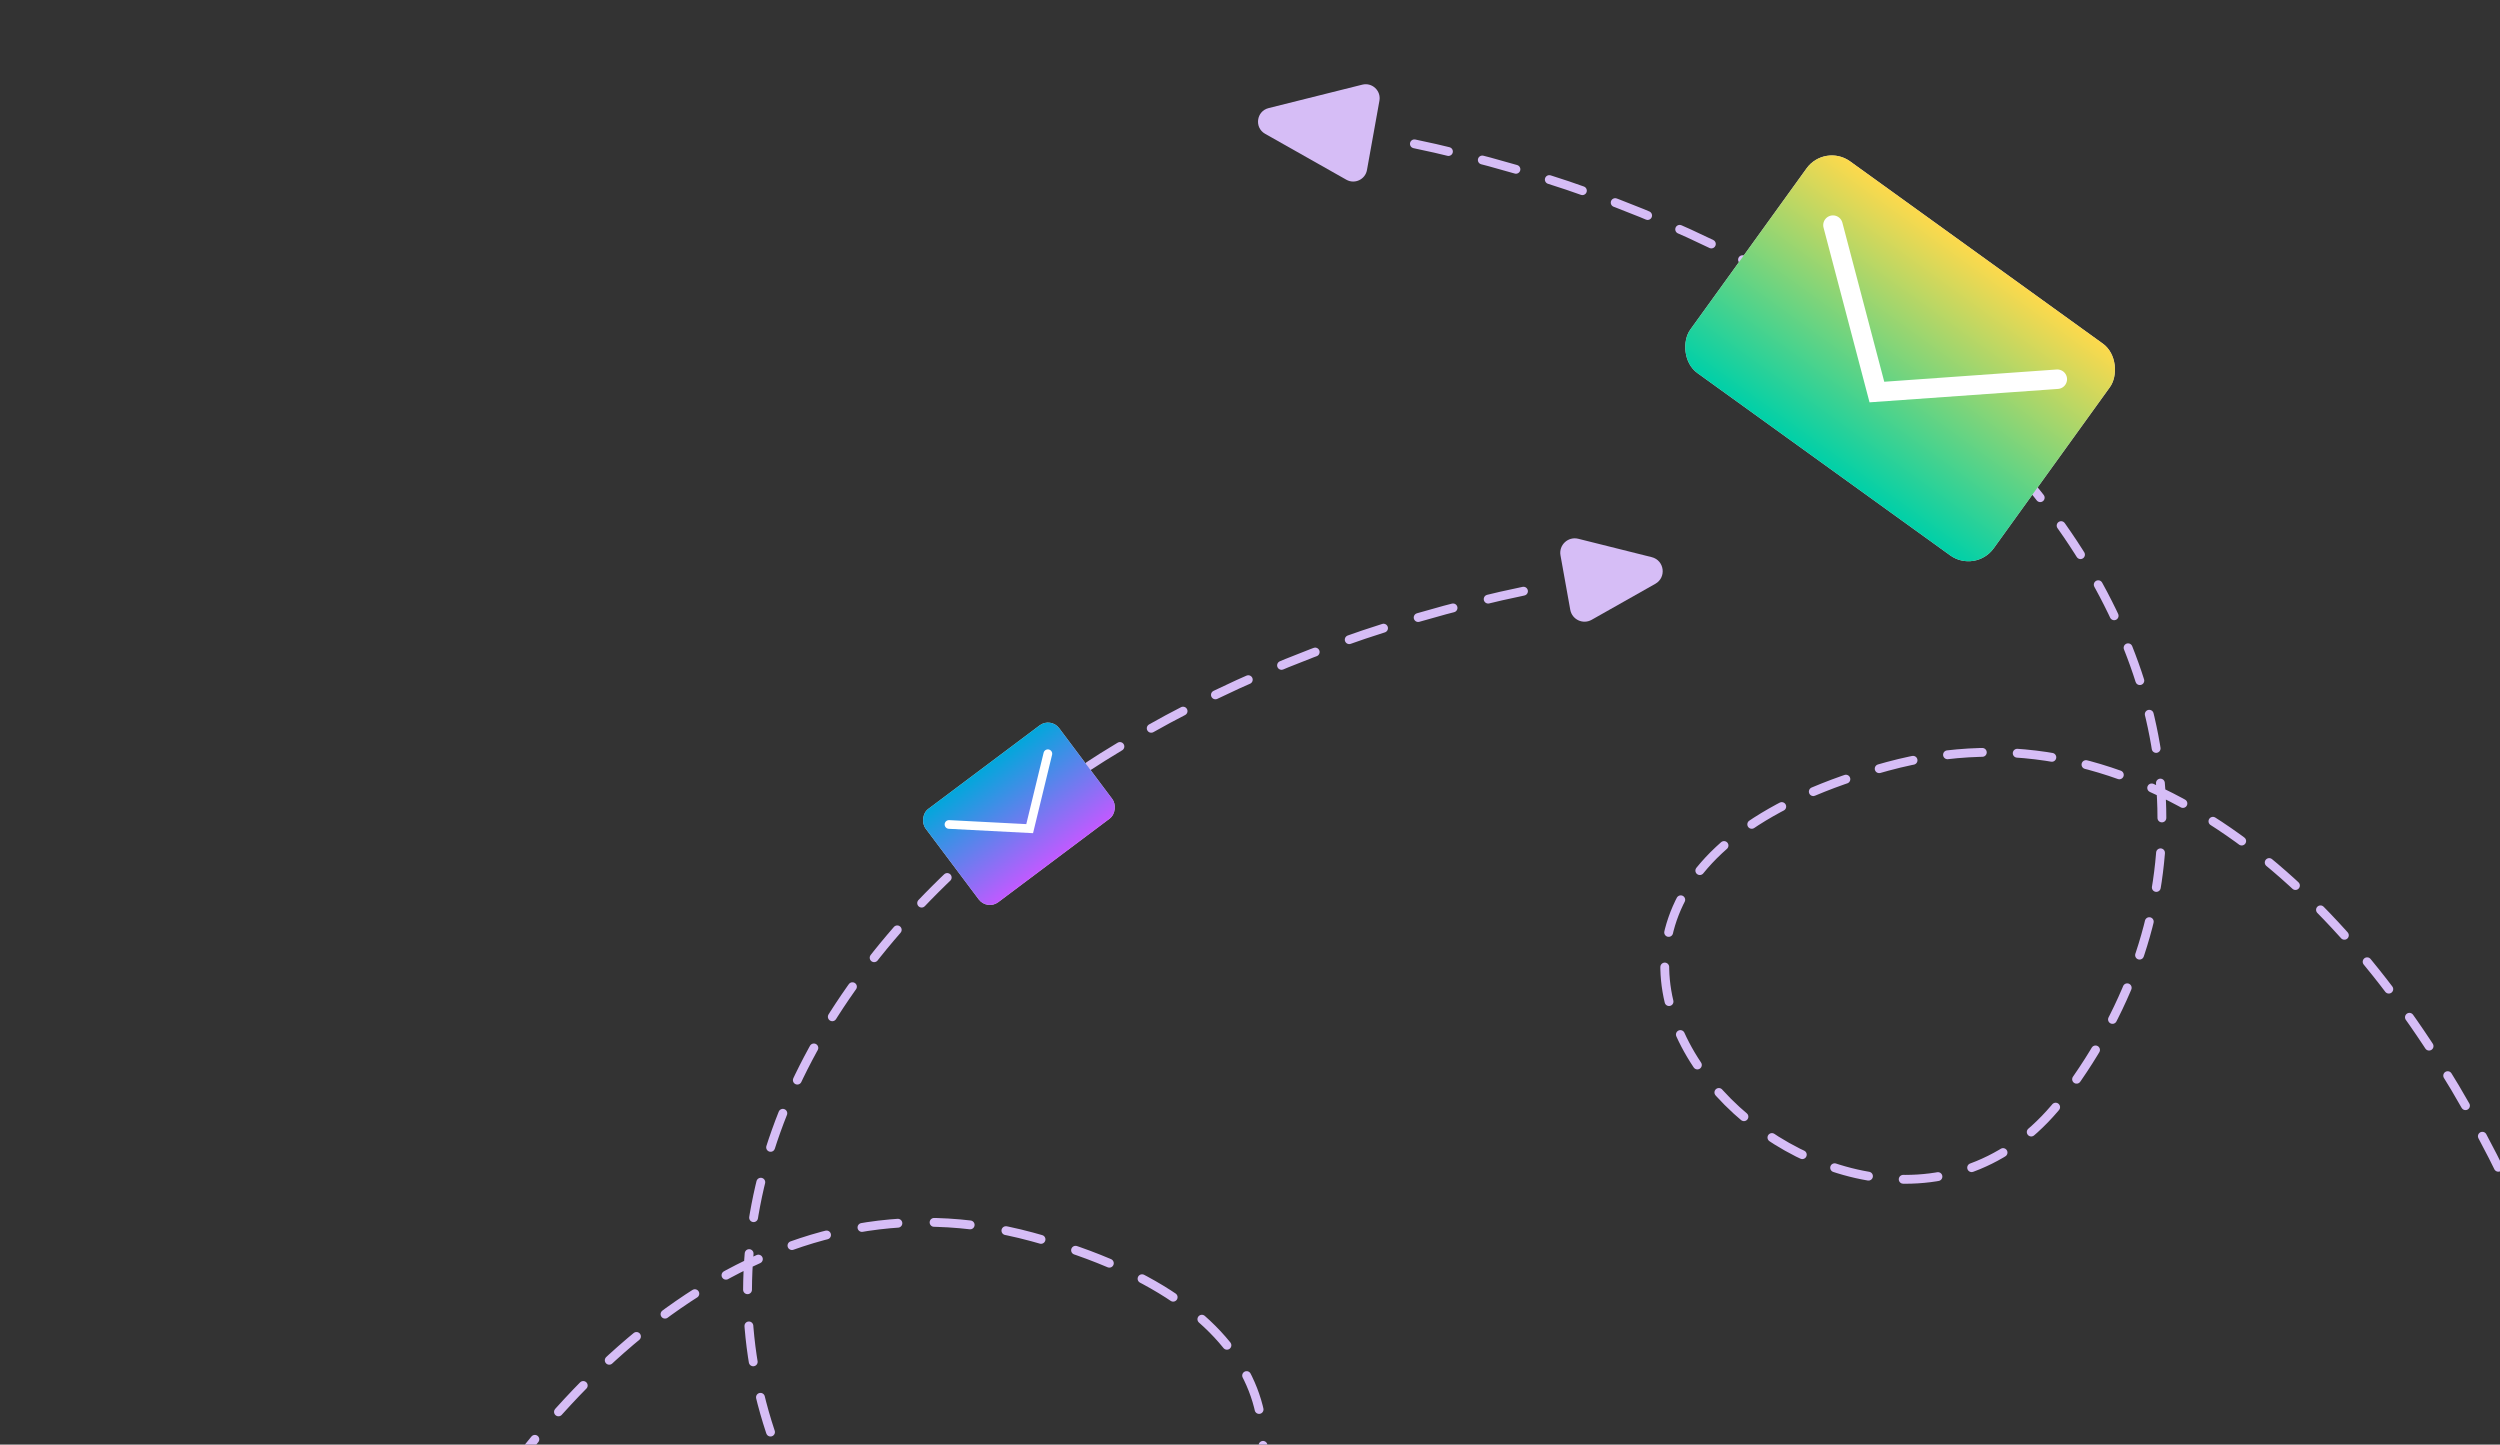 <svg width="424" height="245" viewBox="0 0 424 245" fill="none" xmlns="http://www.w3.org/2000/svg">
<rect x="0" y="0" width="424" height="245" fill="#333333" stroke="none"/>
<path d="M442.346 312.316C462.361 258.214 405.431 106.839 320.136 129.971C234.841 153.103 315.768 231.835 350.161 185.858C396.986 123.262 339.239 44.945 238.736 24.147" stroke="#D6BDF6" stroke-width="1.5" stroke-linecap="round" stroke-dasharray="5.92 5.92"/>
<rect x="309.484" y="24.271" width="63.431" height="44.27" rx="5.286" transform="rotate(35.798 309.484 24.271)" fill="#D9D9D9"/>
<rect x="309.484" y="24.271" width="63.431" height="44.27" rx="5.286" transform="rotate(35.798 309.484 24.271)" fill="url(#paint0_linear_10_14877)"/>
<path d="M310.869 38.183L318.322 66.49L348.92 64.314" stroke="white" stroke-width="3.304" stroke-linecap="round"/>
<path d="M231.838 28.837L233.951 17.076C234.255 15.384 232.712 13.942 231.044 14.359L215.154 18.334C213.078 18.853 212.7 21.641 214.563 22.694L228.34 30.481C229.761 31.284 231.549 30.444 231.838 28.837Z" fill="#D6BDF6"/>
<path d="M48.302 398.847C27.547 342.748 86.58 185.784 175.025 209.769C263.469 233.755 179.553 315.395 143.89 267.72C95.337 202.813 155.216 121.604 259.43 100.038" stroke="#D6BDF6" stroke-width="1.5" stroke-linecap="round" stroke-dasharray="6.14 6.14"/>
<rect width="28.331" height="19.772" rx="2.361" transform="matrix(-0.8 0.6 0.6 0.8 178.213 121.609)" fill="#D9D9D9"/>
<rect width="28.331" height="19.772" rx="2.361" transform="matrix(-0.8 0.6 0.6 0.8 178.213 121.609)" fill="url(#paint1_linear_10_14877)"/>
<path d="M177.716 127.833L174.631 140.538L160.949 139.829" stroke="white" stroke-width="1.476" stroke-linecap="round"/>
<path d="M266.316 103.416L264.66 94.194C264.344 92.439 265.944 90.944 267.673 91.376L280.133 94.493C282.286 95.031 282.677 97.922 280.745 99.014L269.943 105.12C268.47 105.952 266.615 105.081 266.316 103.416Z" fill="#D6BDF6"/>
<defs>
<linearGradient id="paint0_linear_10_14877" x1="341.2" y1="24.271" x2="341.2" y2="68.541" gradientUnits="userSpaceOnUse">
<stop stop-color="#FDD94C"/>
<stop offset="1" stop-color="#00D0A8"/>
</linearGradient>
<linearGradient id="paint1_linear_10_14877" x1="14.165" y1="0" x2="14.165" y2="19.772" gradientUnits="userSpaceOnUse">
<stop stop-color="#02A7DB"/>
<stop offset="1" stop-color="#C05AFF"/>
</linearGradient>
</defs>
</svg>
